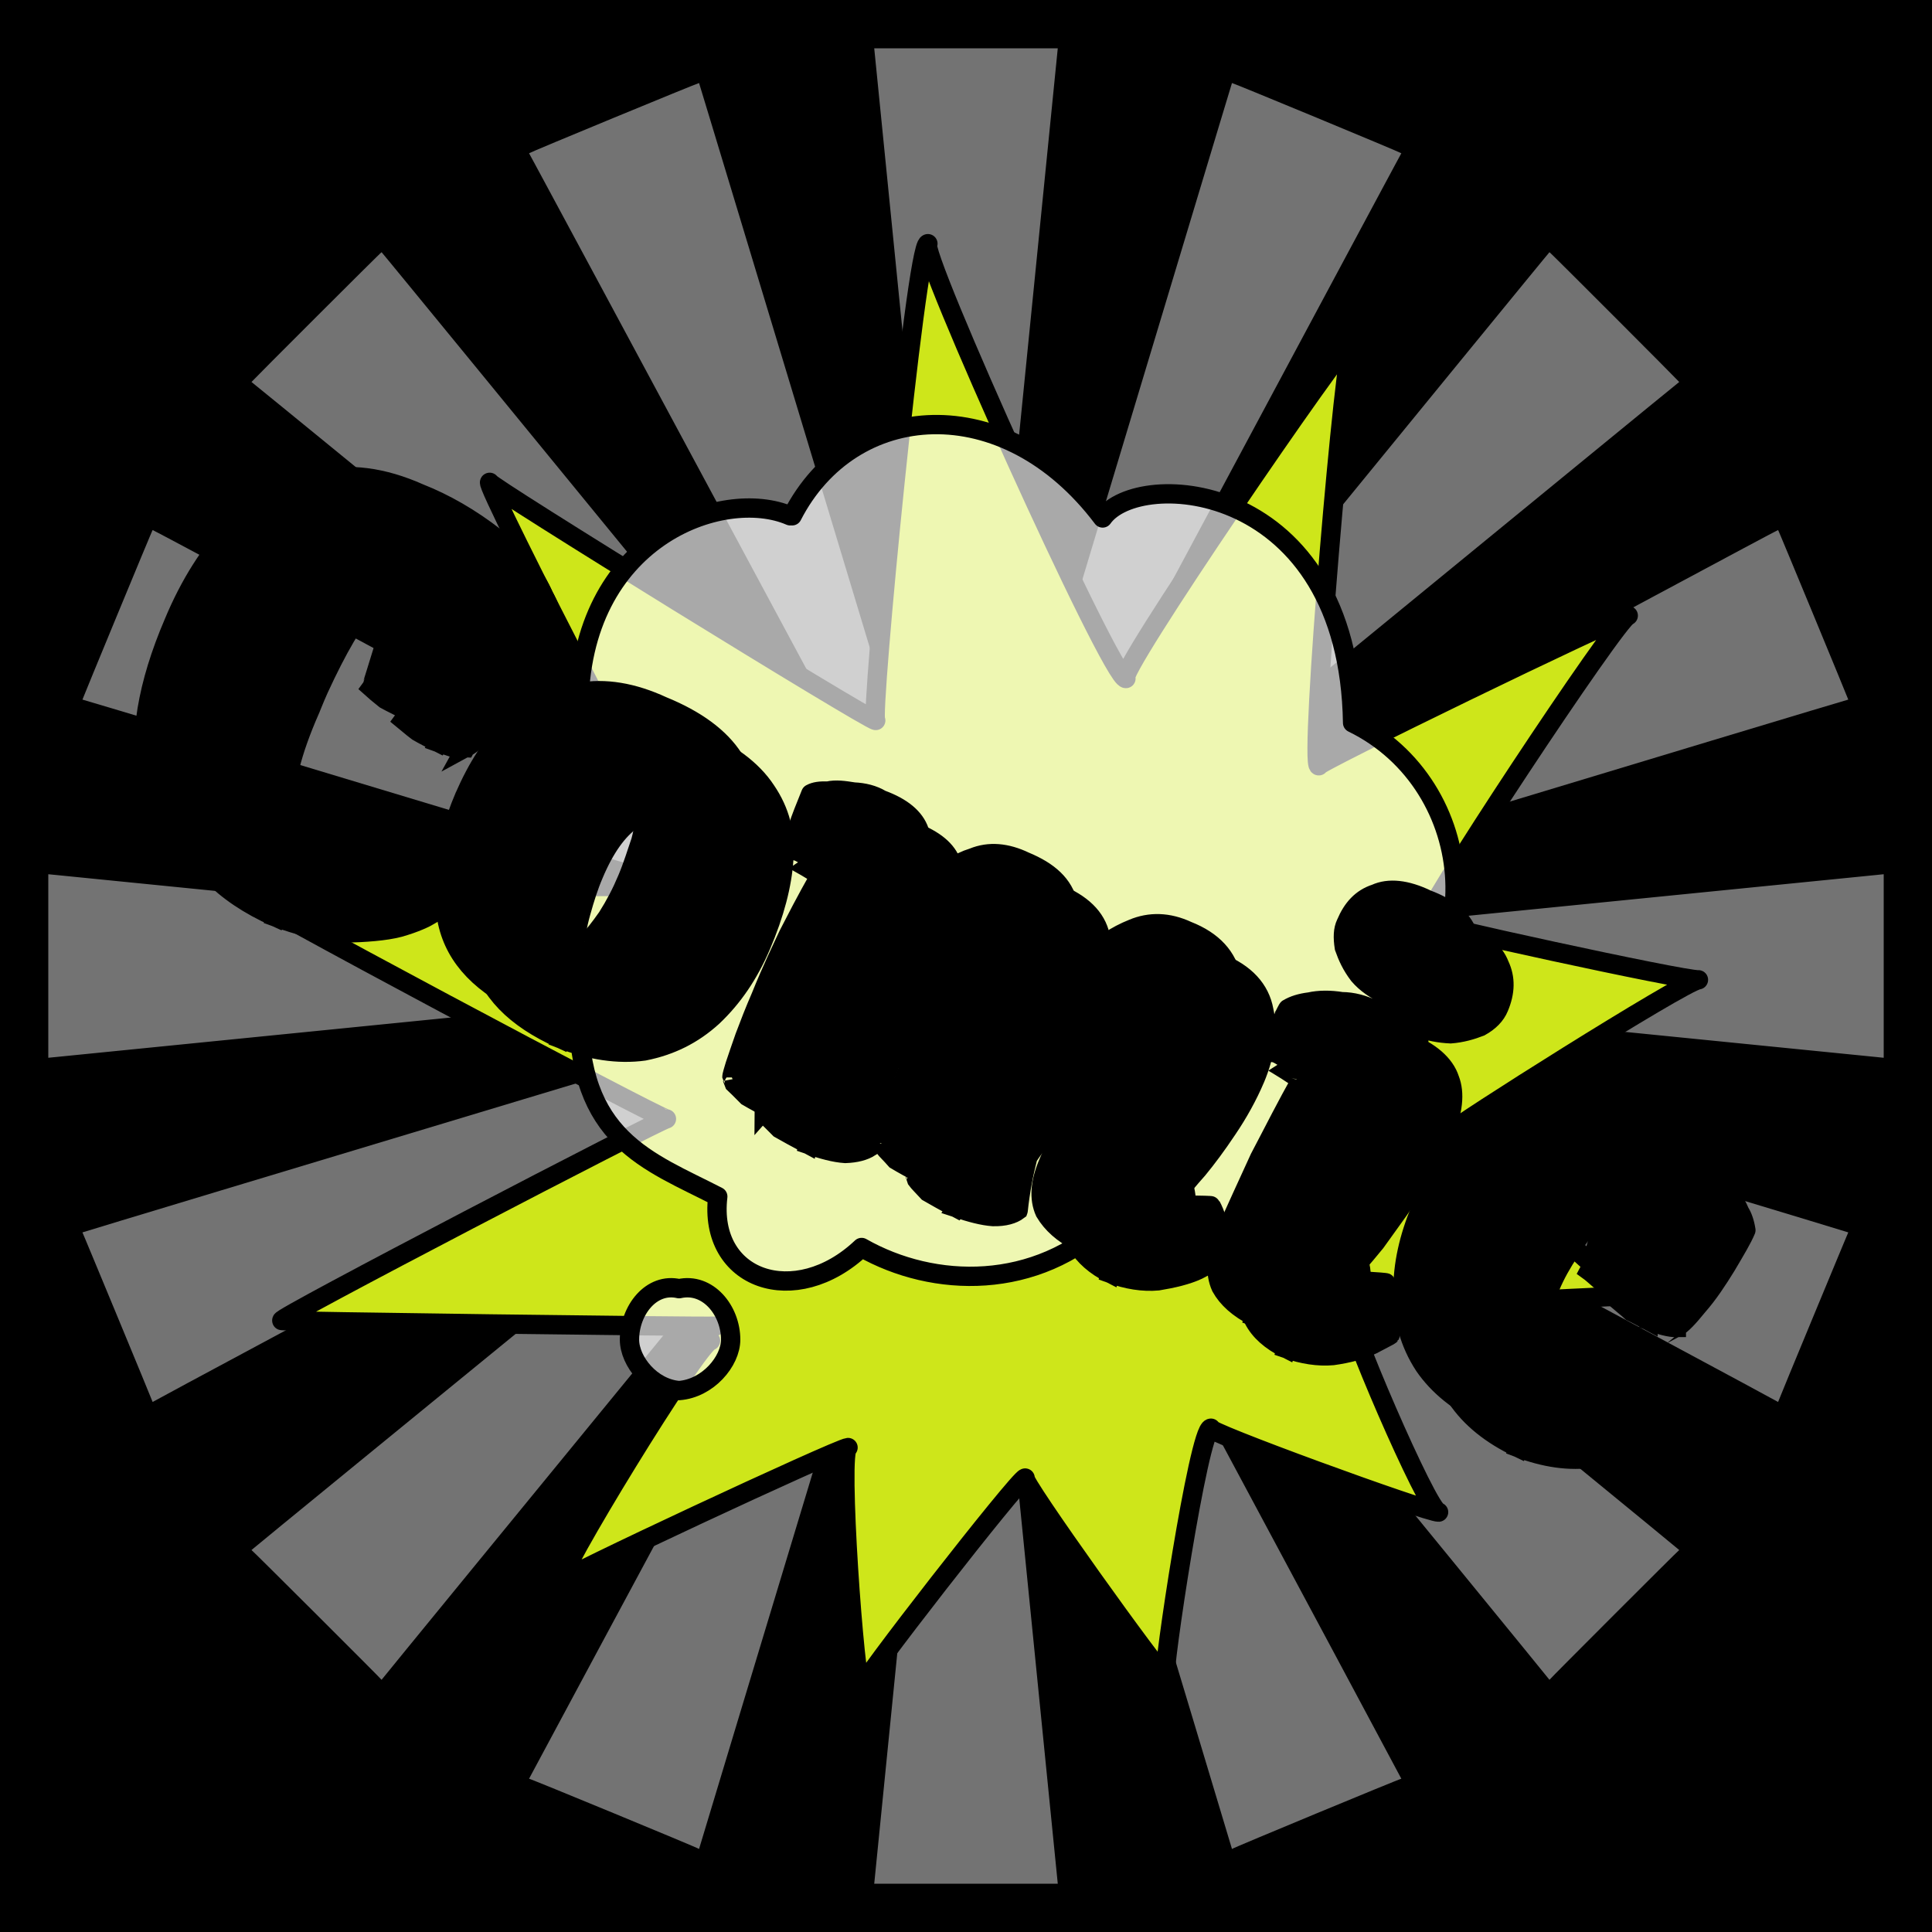 <svg id="svgWorkerArea" xmlns="http://www.w3.org/2000/svg" version="1.1" xmlns:xlink="http://www.w3.org/1999/xlink" xmlns:artdraw="https://artdraw.org" viewBox="0 0 600 600" width="100%" height="100%" style="background: white;" css="background:#9b9b9b;"><rect x="0" y="0" width="600" height="600" fill="#808080" stroke="none"/><path id="back01" fill="url(#fill-Linear-back01)" stroke="#000" stroke-width="1" class="cosito" d="M0 0C0 0 600 0 600 0 600 0 600 600 600 600 600 600 0 600 0 600 0 600 0 0 0 0 0 0 0 0 0 0" fill-opacity="1"></path><defs id="defsdoc"><pattern id="patternBool" x="0" y="0" width="10" height="10" patternUnits="userSpaceOnUse" patternTransform="rotate(35)"><circle cx="5" cy="5" r="4" style="stroke: none;fill: #ff000070;"></circle></pattern><linearGradient id="fill-Linear-back01" x1="15%" y1="85%" x2="85%" y2="15%"><stop offset="0%" style="stop-color:hsl(62.8,80%,50%);stop-opacity:1;"></stop><stop offset="100%" style="stop-color:hsl(62.8,80%,70%);stop-opacity:1;"></stop></linearGradient><linearGradient id="fill-Linear-text-01" x1="15%" y1="85%" x2="85%" y2="15%"><stop offset="0%" style="stop-color:hsl(0, 100%, 50%);stop-opacity:1;"></stop><stop offset="100%" style="stop-color:hsl(60, 100%, 50%);stop-opacity:1;"></stop></linearGradient></defs><g id="rays-01" class="cosito"><path id="path-609936201" fill="white" fill-opacity="0.45" stroke="#000" stroke-width="0" class="cloneT grouped" d="M300 300C300 300 271.5 585 271.5 585 271.5 585 328.5 585 328.5 585 328.5 585 300 300 300 300"></path><path id="path-166915079" fill="white" fill-opacity="0.45" stroke="#000" stroke-width="0" class="cloneT grouped" d="M300 300C300 300 164.3 552.2 164.3 552.399 164.3 552.2 217.1 574 217.1 574.212 217.1 574 300 300 300 300"></path><path id="path-596165320" fill="white" fill-opacity="0.45" stroke="#000" stroke-width="0" class="cloneT grouped" d="M300 300C300 300 78.1 481.2 78.1 481.373 78.1 481.2 118.5 521.5 118.5 521.678 118.5 521.5 300 300 300 300"></path><path id="path-218915288" fill="white" fill-opacity="0.45" stroke="#000" stroke-width="0" class="cloneT grouped" d="M300 300C300 300 25.6 382.6 25.6 382.734 25.6 382.6 47.4 435.2 47.4 435.395 47.4 435.2 300 300 300 300"></path><path id="path-941181577" fill="white" fill-opacity="0.45" stroke="#000" stroke-width="0" class="cloneT grouped" d="M300 300C300 300 15 271.5 15 271.5 15 271.5 15 328.5 15 328.5 15 328.5 300 300 300 300"></path><path id="path-191221233" fill="white" fill-opacity="0.45" stroke="#000" stroke-width="0" class="cloneT grouped" d="M300 300C300 300 47.4 164.3 47.4 164.605 47.4 164.3 25.6 217.1 25.6 217.266 25.6 217.1 300 300 300 300"></path><path id="path-962714459" fill="white" fill-opacity="0.45" stroke="#000" stroke-width="0" class="cloneT grouped" d="M300 300C300 300 118.5 78.1 118.5 78.322 118.5 78.1 78.1 118.5 78.1 118.627 78.1 118.5 300 300 300 300"></path><path id="path-232736347" fill="white" fill-opacity="0.45" stroke="#000" stroke-width="0" class="cloneT grouped" d="M300 300C300 300 217.1 25.6 217.1 25.788 217.1 25.6 164.3 47.4 164.3 47.601 164.3 47.4 300 300 300 300"></path><path id="path-874395259" fill="white" fill-opacity="0.45" stroke="#000" stroke-width="0" class="cloneT grouped" d="M300 300C300 300 328.5 15 328.5 15 328.5 15 271.5 15 271.5 15 271.5 15 300 300 300 300"></path><path id="path-206867911" fill="white" fill-opacity="0.45" stroke="#000" stroke-width="0" class="cloneT grouped" d="M300 300C300 300 435.2 47.4 435.2 47.601 435.2 47.4 382.6 25.6 382.6 25.788 382.6 25.6 300 300 300 300"></path><path id="path-120451326" fill="white" fill-opacity="0.45" stroke="#000" stroke-width="0" class="cloneT grouped" d="M300 300C300 300 521.5 118.5 521.5 118.627 521.5 118.5 481.2 78.1 481.2 78.322 481.2 78.1 300 300 300 300"></path><path id="path-728846140" fill="white" fill-opacity="0.45" stroke="#000" stroke-width="0" class="cloneT grouped" d="M300 300C300 300 574 217.1 574 217.266 574 217.1 552.2 164.3 552.2 164.605 552.2 164.3 300 300 300 300"></path><path id="path-89199864" fill="white" fill-opacity="0.45" stroke="#000" stroke-width="0" class="cloneT grouped" d="M300 300C300 300 585 328.5 585 328.5 585 328.5 585 271.5 585 271.5 585 271.5 300 300 300 300"></path><path id="path-600846434" fill="white" fill-opacity="0.45" stroke="#000" stroke-width="0" class="cloneT grouped" d="M300 300C300 300 552.2 435.2 552.2 435.395 552.2 435.2 574 382.6 574 382.734 574 382.6 300 300 300 300"></path><path id="path-435457453" fill="white" fill-opacity="0.45" stroke="#000" stroke-width="0" class="cloneT grouped" d="M300 300C300 300 481.2 521.5 481.2 521.678 481.2 521.5 521.5 481.2 521.5 481.373 521.5 481.2 300 300 300 300"></path><path id="path-738020693" fill="white" fill-opacity="0.45" stroke="#000" stroke-width="0" class="cloneT grouped" d="M300 300C300 300 382.6 574 382.6 574.212 382.6 574 435.2 552.2 435.2 552.399 435.2 552.2 300 300 300 300"></path></g><path id="fig-02" fill="rgb(206,230,26)" stroke="black" stroke-linecap="round" stroke-linejoin="round" stroke-width="6" class="cosito" d="M222.167 411.851C218.367 412.12 84.467 410.32 87.567 410.098 84.467 410.32 205.067 347.62 206.967 347.481 205.067 347.62 70.067 275.72 72.567 275.479 70.067 275.72 214.567 275.32 217.767 275.103 214.567 275.32 150.167 149.92 152.067 149.793 150.167 149.92 270.067 223.92 271.967 223.748 270.067 223.92 284.367 76.02 288.167 75.678 284.367 76.02 345.267 211.12 349.667 210.718 345.267 211.12 417.767 105.32 420.267 105.099 417.767 105.32 406.467 238.12 409.567 237.82 406.467 238.12 502.567 191.42 505.667 191.181 502.567 191.42 439.767 286.42 442.967 286.158 439.767 286.42 523.067 304.62 527.467 304.287 523.067 304.62 449.267 351.32 451.167 351.202 449.267 351.32 503.967 402.52 506.467 402.35 503.967 402.52 416.467 406.62 418.967 406.453 416.467 406.62 443.567 469.82 446.767 469.598 443.567 469.82 372.267 443.82 376.067 443.538 372.267 443.82 360.667 520.72 361.967 520.632 360.667 520.72 316.467 459.12 318.367 459.018 316.467 459.12 265.567 524.42 267.467 524.322 265.567 524.42 260.167 449.82 263.367 449.548 260.167 449.82 171.267 491.32 174.467 491.103 171.267 491.32 216.867 416.72 220.667 416.383 216.867 416.72 218.367 412.12 222.167 411.851" fill-opacity="1" vector-effect="none"></path><path id="fig-03" fill="White" fill-opacity="0.661" stroke="black" stroke-linecap="round" stroke-linejoin="round" stroke-width="6" class="cosito" d="M246.013 160.187C264.497 124.166 311.937 120.463 342.435 160.86 353.525 145.038 418.833 149.077 420.065 224.485 459.496 243.673 464.733 302.586 421.913 323.794 424.378 373.28 375.397 391.795 344.591 379.003 321.795 400.885 290.065 400.211 267.577 387.419 246.938 406.944 219.828 397.518 222.909 371.597 201.345 360.488 179.165 353.755 179.781 313.358 130.492 271.951 156.985 231.891 179.781 220.445 179.781 166.919 224.449 151.097 245.397 160.187 245.397 159.513 246.013 159.513 246.013 160.187M195.492 416.033C195.492 406.944 202.269 398.191 210.895 400.211 219.828 398.191 226.914 406.944 226.914 416.033 226.914 422.766 219.828 431.182 210.895 431.855 202.269 431.182 195.492 422.766 195.492 416.033 195.492 415.36 195.492 415.36 195.492 416.033 195.492 415.36 195.492 415.36 195.492 416.033"></path><g id="text-01" class="cosito"><path id="letter-845175725" fill="rgb(0,0,0)" fill-opacity="1" stroke="rgb(0,0,0)" stroke-width="6" d="M64,203.287C69.1,191.3,75.3,181.5,82.6,173.921C90.2,166,98.7,161.1,108.4,159.081C118.4,156.8,128.9,158.1,140.4,163.22C140.4,163,140.4,163,140.4,163.22C148.2,166.3,156,170.9,163.9,176.858C163.9,176.7,163.9,176.7,163.9,176.858C165.9,179.4,167.7,182.2,168.9,185.152C170.3,187.6,171.5,190.8,172.2,194.262C172.3,194,172.3,194,172.2,194.262C170.7,197.7,168.1,202.6,164.4,208.291C161,213.7,157.2,219,153.4,223.797C149.9,228.3,146.8,231,144.6,232.183C144.7,232,144.7,232,144.6,232.183C143.1,232.1,141.9,232.1,140.8,232.167C139.8,231.8,138.3,231.4,136.3,230.672C136.4,230.5,136.4,230.5,136.3,230.672C133.8,229.4,131.6,228.3,129.7,227.184C127.7,225.7,126.2,224.3,125.3,223.578C125.5,223.3,125.5,223.3,125.3,223.578C125.5,223.3,133.9,196.1,133.9,196.161C130.8,193.2,125.8,190.6,119.2,188.037C119.3,187.8,119.3,187.8,119.2,188.037C117.5,187.1,116.3,186.5,115.2,186.428C115.3,186.1,115.3,186.1,115.2,186.428C110,192.4,104.7,201.6,99.1,213.748C99.2,213.6,99.2,213.6,99.1,213.748C98.5,215,97.6,217.2,96.3,220.378C96.3,220.3,96.3,220.3,96.3,220.378C93.3,227.2,91.3,233,90.1,237.782C90.2,237.6,90.2,237.6,90.1,237.782C89.2,241.9,88.5,245.2,88.4,247.806C88.4,250.1,89.1,252.3,90.5,254.254C92,256,94.6,257.8,98.6,259.67C98.7,259.6,98.7,259.6,98.6,259.67C103.8,261.8,109,263,114.1,263.574C119.2,263.8,125.1,263.6,131.5,262.982C131.5,262.8,131.5,262.8,131.5,262.982C132.6,265.7,133.4,268.2,133.9,270.209C134.4,271.7,134.5,273.9,134.7,276.465C134.9,278.6,134.5,281.2,133.8,284.079C133.8,283.8,133.8,283.8,133.8,284.079C132.1,285.1,129,286.6,124,288.026C119.5,289.2,113.5,289.6,106.8,289.789C100,289.3,92.8,287.5,85.6,284.82C85.7,284.5,85.7,284.5,85.6,284.82C68.8,277.3,58.9,266.8,55.7,253.304C52.9,239.5,55.7,222.7,64,203.287C64,203.2,64,203.2,64,203.287C64,203.2,64,203.2,64,203.287" vector-effect="none" stroke-opacity="1"></path><path id="letter-73892628" fill="rgb(0,0,0)" fill-opacity="1" stroke="rgb(0,0,0)" stroke-width="6" d="M154.2,257.769C158.3,248.2,163.2,240.7,169.2,235.204C175.2,229.4,182.1,225.9,190,225.031C197.8,223.7,206.5,225,215.9,229.31C215.9,229.1,215.9,229.1,215.9,229.31C226.2,233.5,233.6,239,237.9,245.571C242.2,251.9,244.1,258.9,243.4,266.975C242.9,274.7,240.6,283.7,236.3,293.738C236.3,293.7,236.3,293.7,236.3,293.738C232.5,302.6,227.6,309.8,221.3,315.754C215.1,321.4,208.1,324.8,200,326.399C192,327.5,183.3,326.2,174.1,322.598C174.2,322.3,174.2,322.3,174.1,322.598C159.9,316.2,151.5,307.7,149,296.454C146.5,284.9,148.1,272,154.2,257.769C154.3,257.6,154.3,257.6,154.2,257.769C154.3,257.6,154.3,257.6,154.2,257.769M187.1,301.113C189.7,302,191.5,302.6,192.2,302.571C192.3,302.4,192.3,302.4,192.2,302.571C194.5,300.8,196.4,298.1,198.6,294.892C201,291.1,203,287.4,204.9,283.008C205,282.8,205,282.8,204.9,283.008C206.7,278.8,207.9,274.8,209,271.216C210.1,267.2,210.3,264.1,210.3,261.887C210.4,261.7,210.4,261.7,210.3,261.887C210.1,260.9,209.2,259.8,207.6,258.917C206,257.7,204.3,256.6,202.2,256.01C202.3,255.7,202.3,255.7,202.2,256.01C199.6,254.6,197.7,254.1,196.4,254.556C196.5,254.4,196.5,254.4,196.4,254.556C191.8,257.8,187.9,263.2,184.4,271.47C184.4,271.3,184.4,271.3,184.4,271.47C182.8,275.2,181.6,279,180.4,283.332C179.3,287.2,178.6,291.3,178.1,294.882C178.1,294.7,178.1,294.7,178.1,294.882C178.4,295.6,179.6,296.6,181.2,298.01C183,298.9,185.1,300.1,187.1,301.113C187.1,300.9,187.1,300.9,187.1,301.113C187.1,300.9,187.1,300.9,187.1,301.113" vector-effect="none" stroke-opacity="1"></path><path id="letter-241053219" fill="rgb(0,0,0)" fill-opacity="1" stroke="rgb(0,0,0)" stroke-width="6" d="M246.3,319.496C249.9,310.9,253,304.4,254.8,300.381C257.1,296,260.3,289.8,264.7,281.973C264.8,281.7,264.8,281.7,264.7,281.973C264.8,281.7,256.1,276.8,256.1,276.919C256.7,273,257.3,269.6,257.9,267.014C258.7,264.1,260.2,260.5,261.9,256.514C261.9,256.3,261.9,256.3,261.9,256.514C263.1,255.9,264.8,255.7,267.1,255.677C269.6,255.2,272.2,255.5,275.2,255.971C278.3,256.1,281.2,256.9,283.8,258.331C283.9,258.1,283.9,258.1,283.8,258.331C290.2,260.8,294.1,264,295.5,268.123C297.1,271.8,296.5,276.4,294.2,281.929C294.3,281.8,294.3,281.8,294.2,281.929C293,284.7,290.8,288.6,287.8,293.671C287.9,293.4,287.9,293.4,287.8,293.671C282.6,301.1,280.2,305.1,280,305.763C280,305.6,280,305.6,280,305.763C280,305.8,279.9,306.1,280.1,306.695C280.6,306.9,280.9,307.1,281.3,307.596C281.4,307.3,281.4,307.3,281.3,307.596C281.9,307.5,282.1,307.4,282.2,307.367C282.3,307.1,282.3,307.1,282.2,307.367C282.3,307.3,284.1,305.1,287.6,300.355C287.7,300.2,287.7,300.2,287.6,300.355C292.1,293.6,296.3,288.3,299.7,284.763C303.2,280.8,307.5,277.9,312.2,276.353C317.2,274.4,322.6,274.9,328.4,277.537C328.4,277.4,328.4,277.4,328.4,277.537C335.8,280.6,340.4,284.8,341.7,290.768C343.2,296.2,342.6,302.5,339.5,309.774C339.6,309.5,339.6,309.5,339.5,309.774C337.2,315.2,333.5,320.8,328.6,327.079C328.7,326.9,328.7,326.9,328.6,327.079C328.6,327.1,328.8,327.5,329.1,328.128C329.2,328.2,329.7,328.4,330,328.951C330.1,328.6,330.1,328.6,330,328.951C330.6,328.8,330.9,328.9,331.2,328.801C331.2,328.5,331.2,328.5,331.2,328.801C331.2,328.5,334.2,324.8,334.1,324.911C339.4,317.9,343.9,312.2,347.9,308.105C351.9,303.6,356.6,300.5,361.9,298.428C367.1,296.2,372.9,296.4,378.9,299.097C378.9,299,378.9,299,378.9,299.097C386.7,302.3,391.3,307.2,392.5,313.84C393.9,320.2,393,327.4,389.7,335.159C389.7,334.9,389.7,334.9,389.7,335.159C387.5,340.3,384.6,345.6,381.1,350.746C377.8,355.7,374.8,359.7,372,363.11C369.4,366,366.3,369.8,362.6,374.24C362.7,374.1,362.7,374.1,362.6,374.24C362.7,374.1,362.7,374.1,362.6,374.4C362.7,374.1,376.2,374.3,376.1,374.469C378.8,379.5,379.2,385.1,377.3,391.39C377.4,391.2,377.4,391.2,377.3,391.39C377.2,391.6,375.5,392.6,372,394.41C368.6,396,364.3,397,359.6,397.776C355,398.2,350,397.4,344.9,395.524C345,395.2,345,395.2,344.9,395.524C340.1,393.1,336.7,390.1,334.5,386.402C332.6,382.3,333,377,335.7,370.86C335.8,370.6,335.8,370.6,335.7,370.86C338.8,363.5,342.1,356.2,345.5,349.107C349.1,341.6,352.2,335,355.4,329.362C355.5,329.1,355.5,329.1,355.4,329.362C354.8,328.2,353.9,327.2,352.2,326.625C352.2,326.5,352.2,326.5,352.2,326.625C350.1,327.2,346.8,329.8,342.2,334.023C337.8,337.9,333.3,342.4,328.8,347.488C324.4,352.2,321.3,356.1,319.2,359.305C319.2,359.3,319.2,359.3,319.2,359.305C317.9,364.4,316.8,370.1,316.2,375.886C316.3,375.6,316.3,375.6,316.2,375.886C314.6,377.1,312,377.9,308.4,377.814C305.2,377.6,301.5,376.6,297,375.103C297.2,374.8,297.2,374.8,297,375.103C293.2,373.1,290.4,371.5,288.2,370.233C286.5,368.4,285.2,367.1,284.7,366.4C284.3,365.2,284.1,364.6,284.1,364.602C284.2,364.4,284.2,364.4,284.1,364.602C284.1,363.9,284.7,362.5,285.2,360.7C285.9,358.3,286.9,355.5,288.1,351.967C289.6,347.9,291.2,344.1,293.2,339.524C293.2,339.5,293.2,339.5,293.2,339.524C295.2,334.9,297.7,329.4,301.4,323.382C301.4,323.3,301.4,323.3,301.4,323.382C301.8,322.4,302.7,320.4,304.4,317.652C305.9,314.5,307.3,311.7,308.3,309.255C308.4,309,308.4,309,308.3,309.255C307.7,308.1,306.7,307.1,305.1,306.518C305.1,306.4,305.1,306.4,305.1,306.518C304.2,306.7,299.8,309.9,292.2,316.332C284.8,322.3,279.6,326.8,276.9,329.713C277,329.5,277,329.5,276.9,329.713C276.5,330.2,276.2,330.8,275.9,331.743C275.9,331.6,275.9,331.6,275.9,331.743C274.8,334.2,273.6,337.8,272.5,342.71C271.4,347.2,270.6,351.6,270.2,356.251C270.3,356,270.3,356,270.2,356.251C268.4,357.4,265.9,358.1,262.5,358.218C259.2,358,255.5,357,251.1,355.468C251.2,355.1,251.2,355.1,251.1,355.468C247.2,353.4,244.2,351.7,242.1,350.52C240.1,348.5,238.8,347.2,238,346.457C237.5,345.3,237.3,344.6,237.3,344.614C237.4,344.5,237.4,344.5,237.3,344.614C237.3,343.9,237.9,342.5,238.4,340.711C239.1,338.3,240.2,335.5,241.3,331.978C242.9,328,244.3,324.1,246.3,319.496C246.3,319.5,246.3,319.5,246.3,319.496C246.3,319.5,246.3,319.5,246.3,319.496" vector-effect="none" stroke-opacity="1"></path><path id="letter-764593949" fill="rgb(0,0,0)" fill-opacity="1" stroke="rgb(0,0,0)" stroke-width="6" d="M428,296.829C430,292.1,432.9,289,437.2,287.564C441.4,285.7,446.8,286.3,453.3,289.354C453.3,289.1,453.3,289.1,453.3,289.354C459.8,291.9,464,295.3,465.7,299.738C467.6,303.8,467.5,308.1,465.5,312.852C465.6,312.7,465.6,312.7,465.5,312.852C464.5,315.3,462.5,317.3,459.7,318.846C457,319.9,453.9,320.8,450.5,321.053C447.1,320.9,443.8,320.3,440.6,319.083C440.6,318.9,440.6,318.9,440.6,319.083C437.1,317.4,434.4,315.5,432,312.817C429.8,309.9,428.5,307.1,427.5,304.281C427,301.1,427.1,298.8,428,296.829C428,296.7,428,296.7,428,296.829C428,296.7,428,296.7,428,296.829M414,345.566C414.1,345.3,405.1,339.6,405.1,339.797C405.3,336.7,405.8,334.3,406.6,332.188C407.2,329.7,408.1,327.4,408.9,325.41C409,325.1,409,325.1,408.9,325.41C409,325.1,410,323,410,323.261C411.7,322.2,414,321.5,416.8,321.171C419.8,320.5,423.1,320.5,426.7,321.079C430.1,321.1,433.5,322,436.9,323.678C436.9,323.4,436.9,323.4,436.9,323.678C444.1,326.5,448.7,330.5,450.2,335.18C451.9,339.5,451.3,345.2,448.3,352.447C448.4,352.1,448.4,352.1,448.3,352.447C446.6,356.3,443.6,361.5,439.7,368.034C435.8,374,431.4,379.9,427.2,385.804C422.8,391.2,419.4,395,417.1,397.489C417.1,397.3,417.1,397.3,417.1,397.489C417.1,397.3,417.3,397.4,417.2,397.727C417.3,397.4,430.6,398.2,430.5,398.418C431.9,400.9,432.7,403.4,432.7,406.284C432.8,408.5,432.6,411.4,431.7,414.638C431.8,414.4,431.8,414.4,431.7,414.638C431.6,414.8,429.7,415.7,426.2,417.58C422.8,419.2,418.8,420.3,413.9,420.985C409.4,421.4,404.5,420.6,399.6,418.89C399.7,418.6,399.7,418.6,399.6,418.89C394.6,416.4,391.2,413.4,389.3,409.688C387.3,405.4,387.7,400.2,390.4,393.764C390.5,393.5,390.5,393.5,390.4,393.764C393.7,385.9,397.5,377.9,401.3,369.615C405.7,361.1,409.7,353,414,345.566C414.1,345.3,414.1,345.3,414,345.566C414.1,345.3,414.1,345.3,414,345.566" vector-effect="none" stroke-opacity="1"></path><path id="letter-589592386" fill="rgb(0,0,0)" fill-opacity="1" stroke="rgb(0,0,0)" stroke-width="6" d="M451.3,385.553C455.3,376.3,460.1,368.9,465.9,363.293C472,357.4,479.2,353.9,487.2,352.496C495.3,351,504.2,352.1,513.5,356.39C513.6,356.2,513.6,356.2,513.5,356.39C516.8,357.5,520.3,359.4,524.3,361.678C528.5,363.9,532.3,366.2,535.7,368.658C535.9,368.3,535.9,368.3,535.7,368.658C535.9,368.3,536.9,370.3,536.8,370.428C538.6,372.7,539.6,374.8,540.3,376.438C541.1,377.7,541.8,379.5,542.2,382.034C542.3,381.9,542.3,381.9,542.2,382.034C541.1,384.7,539,388.2,536.1,393.105C533.4,397.5,530.5,401.9,527.3,405.539C524.4,409.1,522.3,411.4,520.6,412.279C520.6,412.1,520.6,412.1,520.6,412.279C518.6,412.3,515.8,411.6,511.8,410.071C511.8,409.9,511.8,409.9,511.8,410.071C510,409.1,508.2,408.1,506.7,407.401C505.3,406.1,504.2,405.3,503.5,404.696C503.6,404.5,503.6,404.5,503.5,404.696C503.6,404.5,508.1,389.4,508,389.564C507.5,388.1,506.2,386.6,503.6,385.13C501,383.1,498.6,381.7,496.2,381.017C496.3,380.8,496.3,380.8,496.2,381.017C495.6,380.4,494.8,380.4,494,380.273C494.1,380,494.1,380,494,380.273C491.9,382.1,489.7,384.8,487.5,388.535C485.2,392,483.1,395.6,481.4,399.677C481.4,399.6,481.4,399.6,481.4,399.677C479,405.2,478.1,410.5,478.2,415.526C478.3,420.1,481.3,423.6,487.2,426.409C487.3,426.2,487.3,426.2,487.2,426.409C489.9,427.3,493,428,496,428.538C499.3,428.6,503.6,428.7,508.5,428.757C508.5,428.6,508.5,428.6,508.5,428.757C510.7,428.5,512.3,428.4,513.4,428.735C513.4,428.5,513.4,428.5,513.4,428.735C514.5,431.5,515.3,434.3,515.3,437.326C515.6,440.1,515.3,443.2,513.9,447.126C514,446.8,514,446.8,513.9,447.126C509,449.6,502.6,451.2,494.9,452.77C487.4,453.9,479.6,452.7,471.5,449.599C471.6,449.3,471.6,449.3,471.5,449.599C463.1,445.6,456.7,440.5,452.4,434.078C447.9,427.2,445.7,419.5,445.7,411.35C445.6,402.8,447.6,394.2,451.3,385.553C451.3,385.5,451.3,385.5,451.3,385.553C451.3,385.5,451.3,385.5,451.3,385.553" vector-effect="none" stroke-opacity="1"></path></g><g id="text-02" class="cosito cloneTXT"><path id="letter-845175725" fill="url(#fill-Linear-text-01)" fill-opacity="1" stroke="#000000" stroke-width="6" class="cloneTXT" d="M54 193.287C59 181.3 65.3 171.5 72.5 163.921 80.1 156 88.6 151.1 98.4 149.081 108.4 146.8 118.8 148.1 130.3 153.22 130.3 153 130.3 153 130.3 153.22 138.1 156.3 146 160.8 153.8 166.858 153.8 166.6 153.8 166.6 153.8 166.858 155.8 169.3 157.6 172.1 158.8 175.152 160.3 177.6 161.5 180.8 162.1 184.262 162.3 184 162.3 184 162.1 184.262 160.6 187.6 158.1 192.6 154.3 198.291 151 203.6 147.1 209 143.3 213.797 139.8 218.3 136.8 221 134.6 222.183 134.6 222 134.6 222 134.6 222.183 133.1 222.1 131.8 222.1 130.8 222.167 129.8 221.8 128.3 221.3 126.3 220.672 126.3 220.5 126.3 220.5 126.3 220.672 123.8 219.3 121.6 218.3 119.6 217.184 117.6 215.6 116.1 214.3 115.3 213.578 115.5 213.3 115.5 213.3 115.3 213.578 115.5 213.3 123.8 186.1 123.8 186.161 120.8 183.1 115.8 180.6 109.1 178.037 109.3 177.8 109.3 177.8 109.1 178.037 107.5 177.1 106.3 176.5 105.1 176.428 105.3 176.1 105.3 176.1 105.1 176.428 100 182.3 94.6 191.6 89 203.748 89.1 203.6 89.1 203.6 89 203.748 88.5 205 87.5 207.1 86.3 210.377 86.3 210.3 86.3 210.3 86.3 210.377 83.3 217.1 81.3 223 80 227.782 80.1 227.6 80.1 227.6 80 227.782 79.1 231.8 78.5 235.1 78.4 237.806 78.4 240.1 79 242.3 80.5 244.254 82 246 84.5 247.7 88.5 249.67 88.6 249.6 88.6 249.6 88.5 249.67 93.8 251.7 99 253 104 253.574 109.1 253.7 115 253.6 121.5 252.982 121.5 252.7 121.5 252.7 121.5 252.982 122.6 255.7 123.3 258.2 123.8 260.209 124.3 261.7 124.5 263.8 124.6 266.466 124.8 268.6 124.5 271.2 123.8 274.079 123.8 273.7 123.8 273.7 123.8 274.079 122.1 275.1 119 276.6 114 278.026 109.5 279.2 103.5 279.6 96.8 279.789 90 279.2 82.8 277.5 75.5 274.82 75.6 274.5 75.6 274.5 75.5 274.82 58.8 267.2 48.9 256.7 45.7 243.304 42.9 229.5 45.7 212.6 54 193.287 54 193.1 54 193.1 54 193.287 54 193.1 54 193.1 54 193.287"></path><path id="letter-73892628" fill="url(#fill-Linear-text-01)" fill-opacity="1" stroke="#000000" stroke-width="6" class="cloneTXT" d="M144.1 247.768C148.3 238.1 153.1 230.6 159.1 225.204 165.1 219.3 172.1 215.8 180 215.031 187.8 213.6 196.5 215 205.8 219.31 205.8 219.1 205.8 219.1 205.8 219.31 216.1 223.5 223.6 229 227.8 235.571 232.1 241.8 234.1 248.8 233.3 256.975 232.8 264.7 230.6 273.7 226.3 283.738 226.3 283.7 226.3 283.7 226.3 283.738 222.5 292.6 217.6 299.7 211.3 305.754 205.1 311.3 198.1 314.7 190 316.399 182 317.5 173.3 316.2 164.1 312.598 164.1 312.2 164.1 312.2 164.1 312.598 149.8 306.2 141.5 297.7 139 286.454 136.5 274.8 138.1 262 144.1 247.768 144.3 247.6 144.3 247.6 144.1 247.768 144.3 247.6 144.3 247.6 144.1 247.768M177.1 291.113C179.6 292 181.5 292.6 182.1 292.571 182.3 292.3 182.3 292.3 182.1 292.571 184.5 290.7 186.3 288.1 188.6 284.892 191 281.1 193 277.3 194.8 273.008 195 272.7 195 272.7 194.8 273.008 196.6 268.7 197.8 264.7 199 261.216 200.1 257.2 200.3 254.1 200.3 251.887 200.3 251.7 200.3 251.7 200.3 251.887 200.1 250.8 199.1 249.7 197.6 248.917 196 247.7 194.3 246.6 192.1 246.01 192.3 245.6 192.3 245.6 192.1 246.01 189.6 244.6 187.6 244.1 186.3 244.556 186.5 244.3 186.5 244.3 186.3 244.556 181.8 247.7 177.8 253.2 174.3 261.47 174.3 261.2 174.3 261.2 174.3 261.47 172.8 265.2 171.6 269 170.3 273.332 169.3 277.2 168.6 281.2 168.1 284.882 168.1 284.7 168.1 284.7 168.1 284.882 168.3 285.6 169.6 286.6 171.1 288.01 173 288.8 175.1 290.1 177.1 291.113 177.1 290.8 177.1 290.8 177.1 291.113 177.1 290.8 177.1 290.8 177.1 291.113"></path><path id="letter-241053219" fill="url(#fill-Linear-text-01)" fill-opacity="1" stroke="#000000" stroke-width="6" class="cloneTXT" d="M236.3 309.496C239.8 300.8 243 294.3 244.8 290.381 247.1 286 250.2 279.7 254.7 271.973 254.7 271.7 254.7 271.7 254.7 271.973 254.7 271.7 246.1 266.7 246.1 266.919 246.7 263 247.2 259.6 247.8 257.014 248.7 254.1 250.2 250.5 251.8 246.514 251.8 246.2 251.8 246.2 251.8 246.514 253.1 245.8 254.7 245.6 257.1 245.677 259.6 245.1 262.2 245.5 265.2 245.971 268.2 246.1 271.2 246.8 273.7 248.331 273.8 248.1 273.8 248.1 273.7 248.331 280.2 250.7 284.1 254 285.5 258.123 287.1 261.7 286.5 266.3 284.2 271.929 284.2 271.7 284.2 271.7 284.2 271.929 283 274.7 280.7 278.6 277.7 283.671 277.8 283.3 277.8 283.3 277.7 283.671 272.6 291.1 270.2 295.1 270 295.763 270 295.6 270 295.6 270 295.763 270 295.7 269.8 296.1 270.1 296.695 270.6 296.8 270.8 297.1 271.2 297.596 271.3 297.2 271.3 297.2 271.2 297.596 271.8 297.5 272.1 297.3 272.2 297.367 272.2 297.1 272.2 297.1 272.2 297.367 272.2 297.2 274.1 295.1 277.6 290.355 277.7 290.2 277.7 290.2 277.6 290.355 282.1 283.6 286.2 278.2 289.7 274.763 293.2 270.7 297.5 267.8 302.2 266.353 307.2 264.3 312.6 264.8 318.3 267.537 318.3 267.3 318.3 267.3 318.3 267.537 325.7 270.6 330.3 274.7 331.7 280.768 333.2 286.2 332.6 292.5 329.5 299.774 329.6 299.5 329.6 299.5 329.5 299.774 327.2 305.2 323.5 310.7 318.6 317.079 318.7 316.8 318.7 316.8 318.6 317.079 318.6 317.1 318.7 317.5 319.1 318.128 319.2 318.2 319.7 318.3 320 318.951 320.1 318.6 320.1 318.6 320 318.951 320.6 318.7 320.8 318.8 321.2 318.801 321.2 318.5 321.2 318.5 321.2 318.801 321.2 318.5 324.2 314.7 324.1 314.911 329.3 307.8 333.8 302.2 337.8 298.105 341.8 293.6 346.6 290.5 351.8 288.428 357.1 286.2 362.8 286.3 368.8 289.097 368.8 289 368.8 289 368.8 289.097 376.7 292.2 381.2 297.2 382.5 303.84 383.8 310.2 383 317.3 379.7 325.159 379.7 324.8 379.7 324.8 379.7 325.159 377.5 330.2 374.6 335.6 371.1 340.746 367.7 345.7 364.7 349.7 362 353.11 359.3 356 356.2 359.7 352.6 364.24 352.7 364.1 352.7 364.1 352.6 364.24 352.7 364.1 352.7 364.1 352.6 364.4 352.7 364.1 366.2 364.2 366.1 364.469 368.7 369.5 369.2 375.1 367.2 381.39 367.3 381.2 367.3 381.2 367.2 381.39 367.2 381.6 365.5 382.6 362 384.41 358.6 386 354.2 387 349.6 387.776 345 388.2 340 387.3 334.8 385.524 335 385.2 335 385.2 334.8 385.524 330.1 383.1 326.7 380.1 324.5 376.402 322.6 372.2 323 367 325.7 360.86 325.7 360.6 325.7 360.6 325.7 360.86 328.7 353.5 332.1 346.2 335.5 339.107 339.1 331.6 342.2 325 345.3 319.362 345.5 319.1 345.5 319.1 345.3 319.362 344.7 318.2 343.8 317.2 342.2 316.625 342.2 316.5 342.2 316.5 342.2 316.625 340.1 317.2 336.7 319.7 332.2 324.023 327.7 327.8 323.2 332.3 318.7 337.488 314.3 342.2 311.2 346.1 309.2 349.305 309.2 349.2 309.2 349.2 309.2 349.305 307.8 354.3 306.7 360.1 306.2 365.886 306.2 365.6 306.2 365.6 306.2 365.886 304.6 367.1 302 367.8 298.3 367.814 295.2 367.6 291.5 366.6 287 365.103 287.2 364.7 287.2 364.7 287 365.103 283.2 363.1 280.3 361.5 278.2 360.233 276.5 358.3 275.2 357.1 274.7 356.399 274.2 355.2 274.1 354.6 274.1 354.602 274.2 354.3 274.2 354.3 274.1 354.602 274.1 353.8 274.7 352.5 275.2 350.7 275.8 348.2 276.8 345.5 278.1 341.967 279.6 337.8 281.2 334.1 283.2 329.524 283.2 329.5 283.2 329.5 283.2 329.524 285.2 324.8 287.7 319.3 291.3 313.382 291.3 313.2 291.3 313.2 291.3 313.382 291.7 312.3 292.7 310.3 294.3 307.652 295.8 304.5 297.2 301.7 298.2 299.255 298.3 299 298.3 299 298.2 299.255 297.7 298.1 296.7 297.1 295.1 296.518 295.1 296.3 295.1 296.3 295.1 296.518 294.2 296.7 289.7 299.8 282.2 306.332 274.7 312.2 269.6 316.7 266.8 319.713 267 319.5 267 319.5 266.8 319.713 266.5 320.2 266.2 320.7 265.8 321.743 265.8 321.6 265.8 321.6 265.8 321.743 264.7 324.2 263.6 327.7 262.5 332.71 261.3 337.2 260.6 341.6 260.2 346.251 260.2 346 260.2 346 260.2 346.251 258.3 347.3 255.8 348.1 252.5 348.218 249.2 348 245.5 347 241.1 345.468 241.1 345.1 241.1 345.1 241.1 345.468 237.1 343.3 234.1 341.7 232.1 340.519 230.1 338.5 228.8 337.2 228 336.457 227.5 335.2 227.3 334.6 227.3 334.614 227.3 334.5 227.3 334.5 227.3 334.614 227.3 333.8 227.8 332.5 228.3 330.711 229.1 328.2 230.1 325.5 231.3 321.978 232.8 318 234.3 314.1 236.3 309.496 236.3 309.5 236.3 309.5 236.3 309.496 236.3 309.5 236.3 309.5 236.3 309.496"></path><path id="letter-764593949" fill="url(#fill-Linear-text-01)" fill-opacity="1" stroke="#000000" stroke-width="6" class="cloneTXT" d="M418 286.829C420 282.1 422.8 279 427.2 277.564 431.3 275.7 436.7 276.2 443.2 279.354 443.2 279.1 443.2 279.1 443.2 279.354 449.7 281.8 454 285.2 455.7 289.738 457.6 293.7 457.5 298.1 455.5 302.852 455.6 302.7 455.6 302.7 455.5 302.852 454.5 305.2 452.5 307.2 449.7 308.846 447 309.8 443.8 310.7 440.5 311.053 437.1 310.8 433.7 310.2 430.6 309.082 430.6 308.8 430.6 308.8 430.6 309.082 427.1 307.3 424.3 305.5 422 302.817 419.7 299.8 418.5 297.1 417.5 294.281 417 291.1 417.1 288.7 418 286.829 418 286.7 418 286.7 418 286.829 418 286.7 418 286.7 418 286.829M404 335.566C404.1 335.2 395.1 329.6 395.1 329.797 395.2 326.7 395.7 324.2 396.6 322.188 397.2 319.7 398.1 317.3 398.8 315.41 399 315.1 399 315.1 398.8 315.41 399 315.1 400 313 400 313.261 401.7 312.2 404 311.5 406.7 311.171 409.7 310.5 413.1 310.5 416.7 311.079 420.1 311.1 423.5 312 426.8 313.678 426.8 313.3 426.8 313.3 426.8 313.678 434.1 316.5 438.7 320.5 440.2 325.18 441.8 329.5 441.2 335.2 438.2 342.447 438.3 342.1 438.3 342.1 438.2 342.447 436.6 346.2 433.6 351.5 429.7 358.034 425.7 364 421.3 369.8 417.2 375.804 412.7 381.2 409.3 385 407.1 387.488 407.1 387.2 407.1 387.2 407.1 387.488 407.1 387.2 407.2 387.3 407.2 387.727 407.2 387.3 420.6 388.2 420.5 388.418 421.8 390.8 422.7 393.3 422.7 396.284 422.7 398.5 422.6 401.3 421.7 404.639 421.7 404.3 421.7 404.3 421.7 404.639 421.6 404.7 419.7 405.7 416.2 407.58 412.7 409.2 408.7 410.2 403.8 410.985 399.3 411.3 394.5 410.6 389.6 408.89 389.7 408.6 389.7 408.6 389.6 408.89 384.6 406.3 381.2 403.3 379.2 399.688 377.2 395.3 377.7 390.2 380.3 383.764 380.5 383.5 380.5 383.5 380.3 383.764 383.7 375.8 387.5 367.8 391.2 359.615 395.7 351.1 399.7 343 404 335.566 404.1 335.2 404.1 335.2 404 335.566 404.1 335.2 404.1 335.2 404 335.566"></path><path id="letter-589592386" fill="url(#fill-Linear-text-01)" fill-opacity="1" stroke="#000000" stroke-width="6" class="cloneTXT" d="M441.2 375.553C445.2 366.2 450.1 358.8 455.8 353.293 462 347.3 469.2 343.8 477.2 342.496 485.2 341 494.2 342.1 503.5 346.39 503.5 346.2 503.5 346.2 503.5 346.39 506.7 347.5 510.2 349.3 514.2 351.678 518.5 353.8 522.2 356.2 525.7 358.658 525.9 358.2 525.9 358.2 525.7 358.658 525.9 358.2 526.9 360.2 526.7 360.428 528.5 362.7 529.5 364.7 530.2 366.438 531 367.7 531.7 369.5 532.2 372.034 532.2 371.8 532.2 371.8 532.2 372.034 531 374.7 529 378.2 526 383.105 523.4 387.5 520.5 391.8 517.2 395.539 514.4 399.1 512.2 401.3 510.5 402.279 510.5 402.1 510.5 402.1 510.5 402.279 508.5 402.2 505.7 401.6 501.7 400.071 501.7 399.8 501.7 399.8 501.7 400.071 500 399.1 498.2 398.1 496.7 397.401 495.2 396.1 494.2 395.2 493.5 394.696 493.6 394.5 493.6 394.5 493.5 394.696 493.6 394.5 498.1 379.3 498 379.564 497.5 378.1 496.2 376.6 493.6 375.13 491 373.1 488.6 371.7 486.2 371.017 486.2 370.7 486.2 370.7 486.2 371.017 485.6 370.3 484.7 370.3 484 370.273 484.1 370 484.1 370 484 370.273 481.8 372.1 479.7 374.7 477.5 378.535 475.2 382 473.1 385.6 471.3 389.677 471.3 389.6 471.3 389.6 471.3 389.677 469 395.2 468.1 400.5 468.2 405.526 468.2 410.1 471.2 413.6 477.2 416.409 477.2 416.2 477.2 416.2 477.2 416.409 479.8 417.2 483 418 486 418.538 489.2 418.6 493.6 418.7 498.5 418.757 498.5 418.6 498.5 418.6 498.5 418.757 500.7 418.5 502.2 418.3 503.4 418.735 503.4 418.5 503.4 418.5 503.4 418.735 504.5 421.5 505.2 424.2 505.2 427.326 505.5 430.1 505.2 433.2 503.9 437.126 504 436.7 504 436.7 503.9 437.126 499 439.6 492.6 441.2 484.8 442.77 477.3 443.8 469.6 442.7 461.5 439.599 461.6 439.2 461.6 439.2 461.5 439.599 453.1 435.6 446.7 430.5 442.3 424.078 437.8 417.2 435.7 409.5 435.7 401.35 435.6 392.7 437.6 384.2 441.2 375.553 441.2 375.5 441.2 375.5 441.2 375.553 441.2 375.5 441.2 375.5 441.2 375.553"></path></g></svg>